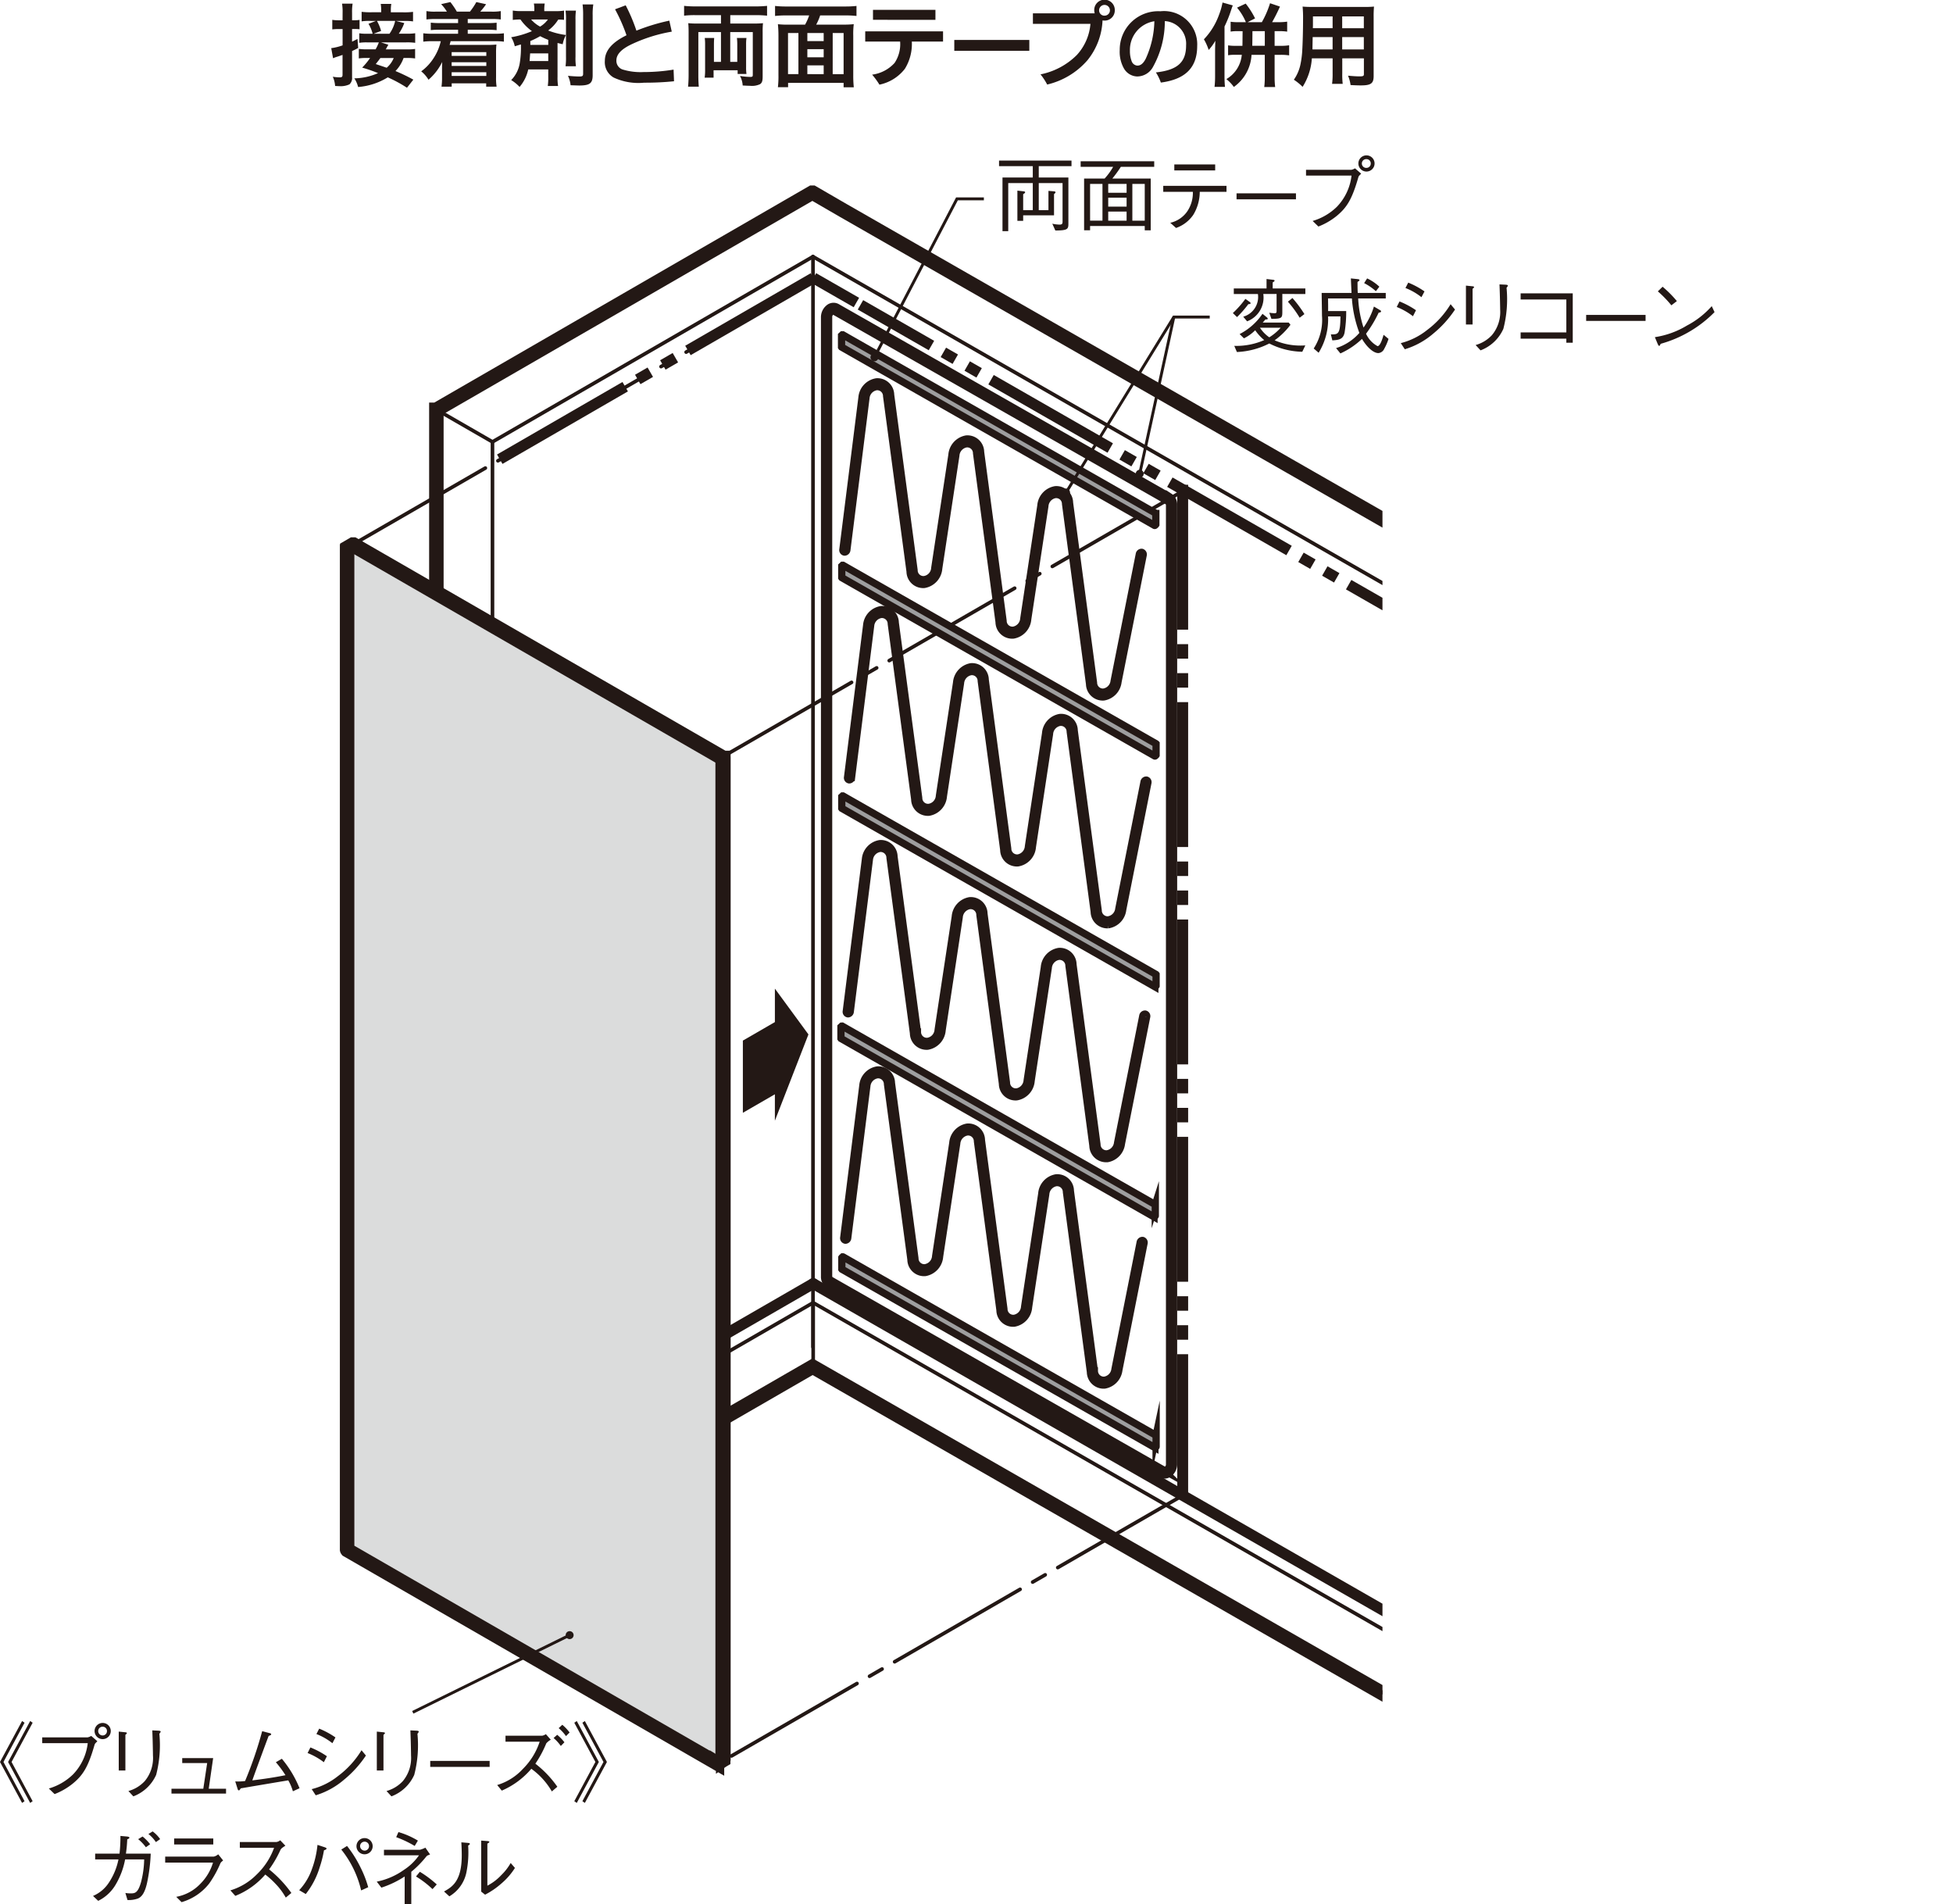 <svg xmlns="http://www.w3.org/2000/svg" xmlns:xlink="http://www.w3.org/1999/xlink" width="168.867" height="164.637" viewBox="0 0 168.867 164.637"><defs><clipPath id="a" transform="translate(-1.3 -0.007)"><rect x="26.163" y="11.523" width="94.673" height="147.913" style="fill:none"/></clipPath></defs><path d="M30.923,1.122a4.526,4.526,0,0,0-.047-.8h.913a4.481,4.481,0,0,0-.047.788v.647h.21a2.224,2.224,0,0,0,.437-.032v.812a3.765,3.765,0,0,0-.429-.023h-.218V3.609c.14-.07.226-.109.467-.234l.063.779c-.226.125-.312.164-.53.266V6.7a.721.721,0,0,1-.226.6,1.793,1.793,0,0,1-.874.156c-.109,0-.187-.008-.366-.016a2.427,2.427,0,0,0-.2-.8,3.53,3.53,0,0,0,.592.054c.2,0,.25-.047.25-.233V4.755c-.164.055-.351.125-.491.164a2.393,2.393,0,0,0-.328.125L29.94,4.17a4.77,4.77,0,0,0,.983-.241V2.518H30.6a4.6,4.6,0,0,0-.569.031V1.722a3.378,3.378,0,0,0,.577.039h.312ZM36.49,7.594a11.7,11.7,0,0,0-1.661-.9,5.735,5.735,0,0,1-2.565.835,2.409,2.409,0,0,0-.327-.749,5.214,5.214,0,0,0,2.05-.452,12.728,12.728,0,0,0-1.372-.476,5.852,5.852,0,0,0,.686-.833h-.226a4.7,4.7,0,0,0-.749.039V4.232a4.686,4.686,0,0,0,.757.039h.694a4.1,4.1,0,0,0,.28-.6H33.036a4,4,0,0,0-.671.039V2.884a3.06,3.06,0,0,0,.624.039h.531a3.082,3.082,0,0,0-.359-.858l.647-.25h-.453a4.468,4.468,0,0,0-.787.039V1.028a5.969,5.969,0,0,0,.881.039h.811V.9a3.924,3.924,0,0,0-.039-.554h.912a3.288,3.288,0,0,0-.039.546v.179h1.045a5.666,5.666,0,0,0,.874-.039v.826a4.539,4.539,0,0,0-.788-.039h-.694L36.256,2a3.884,3.884,0,0,1-.475.92H36.4a4.822,4.822,0,0,0,.8-.039V3.71a4.945,4.945,0,0,0-.8-.039H34.237l.639.2c-.039.078-.039.078-.125.227a.867.867,0,0,1-.1.178h1.778a4.391,4.391,0,0,0,.764-.039V5.06a4.68,4.68,0,0,0-.756-.039h-.242a3.143,3.143,0,0,1-.7,1.129,15.017,15.017,0,0,1,1.544.742ZM34.978,2.923a3.064,3.064,0,0,0,.491-1.108H33.894a3.941,3.941,0,0,1,.358.866l-.639.242Zm-.788,2.1c-.125.17-.187.256-.4.522l.944.319a2.164,2.164,0,0,0,.608-.841Z" transform="translate(-1.3 -0.007)" style="fill:#231815"/><path d="M38.952,1.651a5.744,5.744,0,0,0-.78.039V.966a4.233,4.233,0,0,0,.78.047h.99a3.654,3.654,0,0,0-.5-.648l.8-.179a7.107,7.107,0,0,1,.561.827h1.13a5.612,5.612,0,0,0,.554-.827l.842.187a5.216,5.216,0,0,1-.506.64h.982A4.265,4.265,0,0,0,44.6.966V1.69a5.64,5.64,0,0,0-.787-.039H41.744V2H43.5a5.679,5.679,0,0,0,.741-.031v.647A5.912,5.912,0,0,0,43.5,2.58H41.744v.343h2.339a5.113,5.113,0,0,0,.787-.039v.725a5.51,5.51,0,0,0-.787-.039H40.262c-.031.132-.062.226-.086.32H43.49c.258,0,.484-.008.733-.032a6.79,6.79,0,0,0-.031.742V6.7a4.683,4.683,0,0,0,.047.8h-.9V7.211H40.356V7.5h-.881a5.462,5.462,0,0,0,.046-.765V5.917c0-.148.008-.437.016-.554A4.879,4.879,0,0,1,38.352,6.9a2.777,2.777,0,0,0-.632-.725,4.223,4.223,0,0,0,1.069-1.138,4.471,4.471,0,0,0,.623-1.466h-.725a5.192,5.192,0,0,0-.788.039V2.884a5.017,5.017,0,0,0,.788.039h2.222V2.58H39.288a5.892,5.892,0,0,0-.741.031V1.964A5.66,5.66,0,0,0,39.288,2h1.621V1.651Zm1.4,2.863v.327H43.35V4.514Zm0,.873v.319H43.35V5.387Zm0,.865v.32H43.35v-.32Z" transform="translate(-1.3 -0.007)" style="fill:#231815"/><path d="M46.974,6.011a3.447,3.447,0,0,1-.749,1.512,3.433,3.433,0,0,0-.725-.592,2.7,2.7,0,0,0,.741-1.474,8.265,8.265,0,0,0,.1-1.606c-.226.062-.265.078-.53.156a2.463,2.463,0,0,0-.312-.78A7.894,7.894,0,0,0,47.293,2.7,4.325,4.325,0,0,1,46.3,1.69a5.476,5.476,0,0,0-.662.039V.919a4.064,4.064,0,0,0,.74.047H47.5V.9a2.551,2.551,0,0,0-.039-.585H48.4A3.069,3.069,0,0,0,48.362.9v.07h.967a4.064,4.064,0,0,0,.74-.047v.8a4.634,4.634,0,0,0-.5-.024,3.389,3.389,0,0,1-.873.944,6.512,6.512,0,0,0,1.536.39,2.958,2.958,0,0,0-.281.8c-.218-.055-.288-.07-.444-.109V6.642a4.479,4.479,0,0,0,.047.8h-.889a5.142,5.142,0,0,0,.039-.789V6.011Zm.164-1.389c-.016.258-.032.453-.047.663h1.614V4.622Zm1.567-1.169a6.3,6.3,0,0,1-.7-.32,6.8,6.8,0,0,1-.85.422V3.89h1.552ZM47.223,1.69A2.688,2.688,0,0,0,48,2.307a2.271,2.271,0,0,0,.678-.617ZM51.1.927a5.04,5.04,0,0,0-.039.8V4.911a4.9,4.9,0,0,0,.039.826h-.9a5.491,5.491,0,0,0,.039-.834V1.737A5.141,5.141,0,0,0,50.2.927ZM52.6.389a5.41,5.41,0,0,0-.055.943V6.5c0,.709-.242.9-1.177.9-.039,0-.289-.007-.733-.023a2.461,2.461,0,0,0-.227-.818,9.61,9.61,0,0,0,1,.061c.25,0,.312-.046.312-.233V1.348a7.071,7.071,0,0,0-.047-.959Z" transform="translate(-1.3 -0.007)" style="fill:#231815"/><path d="M59.58,7.032a24.321,24.321,0,0,1-2.589.124,5.041,5.041,0,0,1-2.628-.444,1.521,1.521,0,0,1-.764-1.45c0-.959.749-1.653,1.872-2.206A14.6,14.6,0,0,0,54.48.81L55.4.467a14.918,14.918,0,0,1,.928,2.19,17.138,17.138,0,0,1,2.846-.865l.211.951a13.428,13.428,0,0,0-3.509,1.108c-.889.428-1.279.88-1.279,1.379a.79.79,0,0,0,.523.781,5.3,5.3,0,0,0,1.832.225h.117a16.076,16.076,0,0,0,2.472-.21Z" transform="translate(-1.3 -0.007)" style="fill:#231815"/><path d="M61.41,1.316a7.508,7.508,0,0,0-.959.047V.514a8.86,8.86,0,0,0,.967.047h5.224a9.629,9.629,0,0,0,.983-.047v.849a8.944,8.944,0,0,0-.959-.047H64.443v.726h2.066a7.317,7.317,0,0,0,.764-.031,6.6,6.6,0,0,0-.03.771V6.61c0,.4-.055.554-.219.671a1.634,1.634,0,0,1-.9.141c-.148,0-.179,0-.608-.024a1.955,1.955,0,0,0-.234-.826,5.725,5.725,0,0,0,.866.085c.21,0,.242-.023.242-.194V2.782h-1.95V5.355h.608V3.874a4.414,4.414,0,0,0-.031-.585h.827a3.8,3.8,0,0,0-.032.569V5.8a3.908,3.908,0,0,0,.032.6h-.764V6.081H63V6.72h-.772a4.535,4.535,0,0,0,.039-.694V3.858a4.088,4.088,0,0,0-.031-.569h.818c-.015.172-.023.327-.023.569v1.5h.608V2.782H61.683V6.588c0,.311.016.654.039.912h-.928c.031-.3.047-.671.047-1V2.79c0-.311-.008-.53-.031-.779a6.386,6.386,0,0,0,.717.031H63.64V1.316Z" transform="translate(-1.3 -0.007)" style="fill:#231815"/><path d="M70.913,2.135a4.6,4.6,0,0,0,.351-.795H69.276a8.207,8.207,0,0,0-.96.047V.521a8.25,8.25,0,0,0,.952.047h5.138a8.5,8.5,0,0,0,.951-.047v.866a8.208,8.208,0,0,0-.951-.047H72.215a4.486,4.486,0,0,1-.343.795H74.2a7.738,7.738,0,0,0,.92-.038A7.056,7.056,0,0,0,75.077,3.1V6.494a9.676,9.676,0,0,0,.047,1.061h-.881V7.172h-4.8v.375h-.881a8.182,8.182,0,0,0,.047-1.061V3.1a9.778,9.778,0,0,0-.047-1,7.664,7.664,0,0,0,.921.038Zm-.577.725h-.9V6.416h.9Zm.772.7H72.52v-.7H71.108Zm1.412.7H71.108v.7H72.52Zm0,2.16V5.659H71.108v.757Zm.779,0h.944V2.86H73.3Z" transform="translate(-1.3 -0.007)" style="fill:#231815"/><path d="M76.112,3.6V2.72h6.729V3.6h-2.7a4.076,4.076,0,0,1-.6,2.354,3.736,3.736,0,0,1-2.2,1.372,6.828,6.828,0,0,0-.631-.865,3.172,3.172,0,0,0,1.941-1.014A2.917,2.917,0,0,0,79.13,3.6Zm.671-1.88V.856h5.4v.866Z" transform="translate(-1.3 -0.007)" style="fill:#231815"/><path d="M90.3,4.4H83.813V3.461H90.3Z" transform="translate(-1.3 -0.007)" style="fill:#231815"/><path d="M95.953,1.16A.957.957,0,0,1,95.914.9a.889.889,0,1,1,1.777,0,.878.878,0,0,1-.889.888,1.428,1.428,0,0,1-.171-.015,5.869,5.869,0,0,1-1.3,3.438,6.6,6.6,0,0,1-3.486,2.105,5.3,5.3,0,0,0-.576-.88A6.143,6.143,0,0,0,94.4,4.771a4.524,4.524,0,0,0,1.185-2.7H90.611V1.16Zm.849.2A.46.46,0,0,0,97.27.9a.468.468,0,0,0-.936,0A.46.46,0,0,0,96.8,1.363Z" transform="translate(-1.3 -0.007)" style="fill:#231815"/><path d="M101.245,6.268c1.817-.2,2.62-.834,2.612-2.355a1.954,1.954,0,0,0-1.84-2.082,8.1,8.1,0,0,1-1.045,4,1.561,1.561,0,0,1-1.357.787,1.368,1.368,0,0,1-1.138-.7,2.934,2.934,0,0,1-.359-1.591A3.326,3.326,0,0,1,101.635.981a2.868,2.868,0,0,1,3.181,3c0,2.043-1.224,2.909-3.142,3.165A4.055,4.055,0,0,0,101.245,6.268ZM99,4.4a2.35,2.35,0,0,0,.141.874.565.565,0,0,0,.506.405c.273,0,.507-.179.718-.592a8.19,8.19,0,0,0,.748-3.244A2.5,2.5,0,0,0,99,4.4Z" transform="translate(-1.3 -0.007)" style="fill:#231815"/><path d="M107.177,6.61c0,.336.015.593.039.906h-.9a8.007,8.007,0,0,0,.047-.912V4.389c0-.188.008-.468.023-.858a4.414,4.414,0,0,1-.577.795,4.583,4.583,0,0,0-.413-.92,6,6,0,0,0,1.31-2.129,5.536,5.536,0,0,0,.3-1.052l.889.25c-.062.147-.1.272-.156.436a10.534,10.534,0,0,1-.561,1.388ZM108.362,2.7a3.673,3.673,0,0,0-.655.039V1.886a4.14,4.14,0,0,0,.678.039h.64a4.841,4.841,0,0,0-.764-1.256l.748-.351a7.064,7.064,0,0,1,.811,1.28l-.647.327h1.232a8.19,8.19,0,0,0,.71-1.638l.857.289c-.2.46-.46.967-.678,1.349h.538a5,5,0,0,0,.764-.047v.865A4.417,4.417,0,0,0,111.9,2.7h-.39V3.968h.538a3.981,3.981,0,0,0,.718-.047v.873a4.619,4.619,0,0,0-.718-.047h-.538V6.681a6.827,6.827,0,0,0,.047.85h-.943a6.775,6.775,0,0,0,.046-.85V4.747h-1.146a3.633,3.633,0,0,1-1.528,2.776,3.621,3.621,0,0,0-.647-.678,2.709,2.709,0,0,0,1.333-2.1h-.538a3.521,3.521,0,0,0-.647.039V3.929a3.659,3.659,0,0,0,.632.039h.608c.007-.188.007-.609.015-1.264Zm1.232,0c-.008.943-.008.943-.015,1.264h1.083V2.7Z" transform="translate(-1.3 -0.007)" style="fill:#231815"/><path d="M114.73,5.052a5.239,5.239,0,0,1-.8,2.464,4.632,4.632,0,0,0-.756-.617,3.568,3.568,0,0,0,.569-1.317,7.974,7.974,0,0,0,.156-1.193c.039-.656.07-1.763.07-2.683a10.578,10.578,0,0,0-.039-1.13c.273.024.476.031.9.031h4.374a8.517,8.517,0,0,0,.9-.031,8.642,8.642,0,0,0-.031.881V6.58c0,.647-.235.811-1.123.811-.242,0-.639-.016-.873-.032a3.139,3.139,0,0,0-.219-.81c.39.039.733.061.982.061.32,0,.39-.03.39-.194V5.052h-1.871V6.33a6.882,6.882,0,0,0,.039.928h-.92a6.444,6.444,0,0,0,.047-.92V5.052Zm1.794-1.841H114.8c0,.227-.008.383-.008.491-.008.367-.008.421-.008.577h1.739Zm0-1.785h-1.7v.8l-.008.218h1.708Zm2.7,1.021V1.426h-1.871V2.447Zm0,1.832V3.211h-1.871V4.279Z" transform="translate(-1.3 -0.007)" style="fill:#231815"/><g style="clip-path:url(#a)"><line x1="70.312" y1="110.973" x2="134.123" y2="147.552" style="fill:none;stroke:#231815;stroke-linecap:round;stroke-linejoin:round;stroke-width:0.94px"/></g><line x1="70.312" y1="112.626" x2="43.993" y2="127.82" style="fill:none;stroke:#231815;stroke-linecap:round;stroke-linejoin:round;stroke-width:0.313px"/><line x1="42.582" y1="126.974" x2="70.313" y2="110.973" style="fill:none;stroke:#231815;stroke-linecap:round;stroke-linejoin:round;stroke-width:0.94px"/><line x1="43.993" y1="127.82" x2="42.582" y2="126.974" style="fill:none;stroke:#231815;stroke-linecap:round;stroke-linejoin:round;stroke-width:0.313px"/><line x1="70.312" y1="118.106" x2="70.312" y2="112.626" style="fill:none;stroke:#231815;stroke-linecap:round;stroke-linejoin:round;stroke-width:0.313px"/><g style="clip-path:url(#a)"><line x1="134.123" y1="154.685" x2="70.312" y2="118.106" style="fill:none;stroke:#231815;stroke-linecap:round;stroke-linejoin:round;stroke-width:0.313px"/><line x1="70.312" y1="112.626" x2="134.123" y2="149.204" style="fill:none;stroke:#231815;stroke-linecap:round;stroke-linejoin:round;stroke-width:0.313px"/></g><line x1="70.312" y1="118.106" x2="43.993" y2="133.301" style="fill:none;stroke:#231815;stroke-linecap:round;stroke-linejoin:round;stroke-width:0.313px"/><line x1="43.993" y1="133.301" x2="43.993" y2="127.821" style="fill:none;stroke:#231815;stroke-linecap:round;stroke-linejoin:round;stroke-width:0.313px"/><line x1="42.582" y1="132.455" x2="42.582" y2="126.974" style="fill:none;stroke:#231815;stroke-linecap:round;stroke-linejoin:round;stroke-width:0.313px"/><line x1="43.993" y1="133.301" x2="42.582" y2="132.455" style="fill:none;stroke:#231815;stroke-linecap:round;stroke-linejoin:round;stroke-width:0.313px"/><g style="clip-path:url(#a)"><line x1="134.124" y1="58.767" x2="70.295" y2="22.187" style="fill:none;stroke:#231815;stroke-linecap:round;stroke-linejoin:round;stroke-width:0.313px"/></g><line x1="70.295" y1="22.187" x2="42.582" y2="38.203" style="fill:none;stroke:#231815;stroke-linecap:round;stroke-linejoin:round;stroke-width:0.313px"/><line x1="70.295" y1="116.46" x2="70.295" y2="22.188" style="fill:none;stroke:#231815;stroke-linecap:round;stroke-linejoin:round;stroke-width:0.313px"/><line x1="42.582" y1="132.455" x2="42.582" y2="38.203" style="fill:none;stroke:#231815;stroke-linecap:round;stroke-linejoin:round;stroke-width:0.313px"/><line x1="37.827" y1="129.715" x2="37.827" y2="35.462" style="fill:none;stroke:#231815;stroke-linecap:round;stroke-linejoin:round;stroke-width:0.313px"/><line x1="42.582" y1="132.455" x2="37.827" y2="129.715" style="fill:none;stroke:#231815;stroke-linecap:round;stroke-linejoin:round;stroke-width:0.313px"/><line x1="37.827" y1="35.463" x2="42.582" y2="38.203" style="fill:none;stroke:#231815;stroke-linecap:round;stroke-linejoin:round;stroke-width:0.313px"/><g style="clip-path:url(#a)"><path d="M169.5,129.516l0-.007,0-.013v-.006l-.006,0-.01-.009-.005-.006-1.45-.806h-.006a.046.046,0,0,0-.02,0,.042.042,0,0,0-.02,0h-.007l-.007.005V40.338l0-.007,0-.013v-.007l-.006,0-.008-.009-.006-.006-4.755-2.74h-.007a.065.065,0,0,0-.02,0,.062.062,0,0,0-.019,0h-.006l-27.753,15.68L74.211,18.2l-2.643-1.532-.006,0a.065.065,0,0,0-.02,0,.062.062,0,0,0-.019,0l-.008,0L39.047,35.423l0,.006-.01.01-.006,0v.007l0,.013,0,.007v94.252l0,.006a.044.044,0,0,0,.007.019.047.047,0,0,0,.013.015l0,0,4.756,2.741,1.41.846a.063.063,0,0,0,.026.007h0a.054.054,0,0,0,.027-.007l26.292-15.18,63.784,36.563a.068.068,0,0,0,.026.007.064.064,0,0,0,.027-.007l34.073-19.694.006-.006.01-.016a.037.037,0,0,0,.008-.018l0-.007Z" transform="translate(-1.3 -0.007)" style="fill:none;stroke:#231815;stroke-miterlimit:10;stroke-width:1.253px"/><path d="M63.846,65.542v-.007l-.006,0a.043.043,0,0,0-.01-.009l0-.006L31.865,47.087l-.006,0a.068.068,0,0,0-.02,0,.058.058,0,0,0-.019,0l-.008,0-.483.282,0,.005-.01.01-.006.005V47.4l0,.012v86.569a.05.05,0,0,0,.008.02l.012.015,0,0,31.96,18.43a.05.05,0,0,0,.027.007.052.052,0,0,0,.027-.007l.483-.282,0-.007a.035.035,0,0,0,.012-.015.041.041,0,0,0,.008-.019l0-.006V65.562l0-.007,0-.013" transform="translate(-1.3 -0.007)" style="fill:#dbdcdc"/><path d="M63.846,65.542v-.007l-.006,0a.043.043,0,0,0-.01-.009l0-.006L31.865,47.087l-.006,0a.068.068,0,0,0-.02,0,.058.058,0,0,0-.019,0l-.008,0-.483.282,0,.005-.01.01-.006.005V47.4l0,.012v86.569a.05.05,0,0,0,.008.02l.012.015,0,0,31.96,18.43a.05.05,0,0,0,.027.007.052.052,0,0,0,.027-.007l.483-.282,0-.007a.035.035,0,0,0,.012-.015.041.041,0,0,0,.008-.019l0-.006V65.562l0-.007Z" transform="translate(-1.3 -0.007)" style="fill:none;stroke:#231815;stroke-miterlimit:10;stroke-width:1.253px"/><line x1="62.499" y1="65.557" x2="62.499" y2="152.113" style="fill:none;stroke:#231815;stroke-linecap:round;stroke-linejoin:round;stroke-width:0.313px"/><line x1="62.015" y1="65.839" x2="62.499" y2="65.557" style="fill:none;stroke:#231815;stroke-linecap:round;stroke-linejoin:round;stroke-width:0.313px"/><line x1="62.015" y1="152.396" x2="62.015" y2="65.84" style="fill:none;stroke:#231815;stroke-linecap:round;stroke-linejoin:round;stroke-width:0.313px"/><line x1="62.499" y1="152.113" x2="62.015" y2="152.396" style="fill:none;stroke:#231815;stroke-linecap:round;stroke-linejoin:round;stroke-width:0.313px"/><line x1="30.539" y1="47.127" x2="62.499" y2="65.557" style="fill:none;stroke:#231815;stroke-linecap:round;stroke-linejoin:round;stroke-width:0.313px"/><line x1="30.055" y1="47.41" x2="30.539" y2="47.127" style="fill:none;stroke:#231815;stroke-linecap:round;stroke-linejoin:round;stroke-width:0.313px"/><line x1="62.015" y1="65.839" x2="30.056" y2="47.409" style="fill:none;stroke:#231815;stroke-linecap:round;stroke-linejoin:round;stroke-width:0.313px"/><line x1="30.055" y1="133.966" x2="30.055" y2="47.41" style="fill:none;stroke:#231815;stroke-linecap:round;stroke-linejoin:round;stroke-width:0.313px"/><line x1="62.015" y1="152.396" x2="30.056" y2="133.966" style="fill:none;stroke:#231815;stroke-linecap:round;stroke-linejoin:round;stroke-width:0.313px"/><line x1="134.16" y1="60.604" x2="130.443" y2="58.474" style="fill:none;stroke:#231815;stroke-width:0.94px"/><line x1="129.738" y1="58.07" x2="127.271" y2="56.656" style="fill:none;stroke:#231815;stroke-width:0.94px;stroke-dasharray:1.188,1.188,1.188,1.188"/><line x1="126.918" y1="56.454" x2="74.401" y2="26.356" style="fill:none;stroke:#231815;stroke-width:0.94px;stroke-dasharray:11.879,1.188,1.188,1.188,1.188,1.188"/><line x1="74.049" y1="26.154" x2="70.332" y2="24.024" style="fill:none;stroke:#231815;stroke-width:0.94px"/><line x1="134.217" y1="60.564" x2="137.941" y2="58.446" style="fill:none;stroke:#231815;stroke-width:0.94px"/><line x1="138.664" y1="58.034" x2="141.193" y2="56.595" style="fill:none;stroke:#231815;stroke-width:0.94px;stroke-dasharray:1.217,1.217,1.217,1.217"/><line x1="141.554" y1="56.389" x2="162.876" y2="44.256" style="fill:none;stroke:#231815;stroke-width:0.94px;stroke-dasharray:12.157,1.217,1.217,1.217,1.217,1.217"/><line x1="102.263" y1="129.606" x2="102.263" y2="40.839" style="fill:none;stroke:#231815;stroke-width:0.94px;stroke-dasharray:12.527,1.253,1.253,1.253,1.253,1.253"/><line x1="70.329" y1="24.031" x2="42.59" y2="40.06" style="fill:none;stroke:#231815;stroke-width:0.94px;stroke-dasharray:12.527,1.253,1.253,1.253,1.253,1.253"/><line x1="62.782" y1="65.258" x2="101.976" y2="42.629" style="fill:none;stroke:#231815;stroke-linecap:round;stroke-linejoin:round;stroke-width:0.313px;stroke-dasharray:12.527,1.253,1.253,1.253"/><polygon points="69.902 89.431 67.001 85.472 67.001 88.365 64.232 89.965 64.232 96.207 67 94.608 67 96.892 69.902 89.431" style="fill:#231815"/><line x1="63.251" y1="151.812" x2="102.445" y2="129.184" style="fill:none;stroke:#231815;stroke-linecap:round;stroke-linejoin:round;stroke-width:0.313px;stroke-dasharray:12.527,1.253,1.253,1.253"/><line x1="31.118" y1="46.729" x2="70.311" y2="24.1" style="fill:none;stroke:#231815;stroke-linecap:round;stroke-linejoin:round;stroke-width:0.313px;stroke-dasharray:12.527,1.253,1.253,1.253"/><path d="M96.751,60.257l-.049.006a1.143,1.143,0,0,1-1.192-1.125L93.435,43.575a.811.811,0,0,0-.886-.812l-.013,0a1.078,1.078,0,0,0-.892,1l-1.482,9.764a1.516,1.516,0,0,1-1.252,1.383,1.133,1.133,0,0,1-1.223-1.121l-1.947-14.6a.812.812,0,0,0-.885-.812,1.083,1.083,0,0,0-.907,1l-1.483,9.775a1.519,1.519,0,0,1-1.251,1.382,1.132,1.132,0,0,1-1.223-1.119L77.963,34.248a.815.815,0,0,0-.874-.813,1.069,1.069,0,0,0-.913.975l-1.65,13.129a.209.209,0,0,1-.2.2.179.179,0,0,1-.145-.219l1.652-13.143A1.5,1.5,0,0,1,77.1,33.02a1.138,1.138,0,0,1,1.207,1.122l2.028,15.166a.81.81,0,0,0,.886.811,1.068,1.068,0,0,0,.905-1l1.484-9.776a1.519,1.519,0,0,1,1.251-1.382,1.135,1.135,0,0,1,1.224,1.121l1.946,14.6a.809.809,0,0,0,.885.811h.014a1.083,1.083,0,0,0,.894-1L91.3,43.73a1.512,1.512,0,0,1,1.252-1.382,1.133,1.133,0,0,1,1.223,1.121l2.075,15.563a.817.817,0,0,0,.862.815,1.071,1.071,0,0,0,.921-.949l2.177-10.961a.2.2,0,0,1,.208-.178.188.188,0,0,1,.128.235l-2.177,10.96a1.5,1.5,0,0,1-1.22,1.3" transform="translate(-1.3 -0.007)" style="fill:#717071"/><path d="M96.751,60.257l-.049.006a1.143,1.143,0,0,1-1.192-1.125L93.435,43.575a.811.811,0,0,0-.886-.812l-.013,0a1.078,1.078,0,0,0-.892,1l-1.482,9.764a1.516,1.516,0,0,1-1.252,1.383,1.133,1.133,0,0,1-1.223-1.121l-1.947-14.6a.812.812,0,0,0-.885-.812,1.083,1.083,0,0,0-.907,1l-1.483,9.775a1.519,1.519,0,0,1-1.251,1.382,1.132,1.132,0,0,1-1.223-1.119L77.963,34.248a.815.815,0,0,0-.874-.813,1.069,1.069,0,0,0-.913.975l-1.65,13.129a.209.209,0,0,1-.2.2.179.179,0,0,1-.145-.219l1.652-13.143A1.5,1.5,0,0,1,77.1,33.02a1.138,1.138,0,0,1,1.207,1.122l2.028,15.166a.81.81,0,0,0,.886.811,1.068,1.068,0,0,0,.905-1l1.484-9.776a1.519,1.519,0,0,1,1.251-1.382,1.135,1.135,0,0,1,1.224,1.121l1.946,14.6a.809.809,0,0,0,.885.811h.014a1.083,1.083,0,0,0,.894-1L91.3,43.73a1.512,1.512,0,0,1,1.252-1.382,1.133,1.133,0,0,1,1.223,1.121l2.075,15.563a.817.817,0,0,0,.862.815,1.071,1.071,0,0,0,.921-.949l2.177-10.961a.2.2,0,0,1,.208-.178.188.188,0,0,1,.128.235l-2.177,10.96A1.5,1.5,0,0,1,96.751,60.257Z" transform="translate(-1.3 -0.007)" style="fill:none;stroke:#231815;stroke-miterlimit:10;stroke-width:0.626px"/><path d="M97.154,79.95l-.049.006a1.142,1.142,0,0,1-1.192-1.124L93.838,63.268a.809.809,0,0,0-.885-.811H92.94a1.081,1.081,0,0,0-.893,1l-1.482,9.764a1.514,1.514,0,0,1-1.251,1.383,1.132,1.132,0,0,1-1.223-1.121l-1.947-14.6a.811.811,0,0,0-.886-.813,1.084,1.084,0,0,0-.907,1l-1.482,9.775a1.521,1.521,0,0,1-1.251,1.382,1.133,1.133,0,0,1-1.224-1.12L78.366,53.941a.815.815,0,0,0-.874-.813,1.07,1.07,0,0,0-.913.975l-1.65,13.129a.208.208,0,0,1-.2.2.18.18,0,0,1-.145-.219l1.652-13.143A1.5,1.5,0,0,1,77.5,52.713a1.139,1.139,0,0,1,1.207,1.123L80.736,69a.81.81,0,0,0,.886.811,1.069,1.069,0,0,0,.907-1l1.482-9.775a1.52,1.52,0,0,1,1.252-1.383,1.134,1.134,0,0,1,1.223,1.121l1.946,14.6a.811.811,0,0,0,.887.811h.012a1.082,1.082,0,0,0,.894-1l1.482-9.764a1.509,1.509,0,0,1,1.25-1.383,1.133,1.133,0,0,1,1.223,1.121l2.075,15.563a.817.817,0,0,0,.863.815,1.071,1.071,0,0,0,.92-.949l2.178-10.961a.2.2,0,0,1,.208-.178.187.187,0,0,1,.128.235l-2.177,10.96a1.5,1.5,0,0,1-1.221,1.3" transform="translate(-1.3 -0.007)" style="fill:#717071"/><path d="M97.154,79.95l-.049.006a1.142,1.142,0,0,1-1.192-1.124L93.838,63.268a.809.809,0,0,0-.885-.811H92.94a1.081,1.081,0,0,0-.893,1l-1.482,9.764a1.514,1.514,0,0,1-1.251,1.383,1.132,1.132,0,0,1-1.223-1.121l-1.947-14.6a.811.811,0,0,0-.886-.813,1.084,1.084,0,0,0-.907,1l-1.482,9.775a1.521,1.521,0,0,1-1.251,1.382,1.133,1.133,0,0,1-1.224-1.12L78.366,53.941a.815.815,0,0,0-.874-.813,1.07,1.07,0,0,0-.913.975l-1.65,13.129a.208.208,0,0,1-.2.2.18.18,0,0,1-.145-.219l1.652-13.143A1.5,1.5,0,0,1,77.5,52.713a1.139,1.139,0,0,1,1.207,1.123L80.736,69a.81.81,0,0,0,.886.811,1.069,1.069,0,0,0,.907-1l1.482-9.775a1.52,1.52,0,0,1,1.252-1.383,1.134,1.134,0,0,1,1.223,1.121l1.946,14.6a.811.811,0,0,0,.887.811h.012a1.082,1.082,0,0,0,.894-1l1.482-9.764a1.509,1.509,0,0,1,1.25-1.383,1.133,1.133,0,0,1,1.223,1.121l2.075,15.563a.817.817,0,0,0,.863.815,1.071,1.071,0,0,0,.92-.949l2.178-10.961a.2.2,0,0,1,.208-.178.187.187,0,0,1,.128.235l-2.177,10.96A1.5,1.5,0,0,1,97.154,79.95Z" transform="translate(-1.3 -0.007)" style="fill:none;stroke:#231815;stroke-miterlimit:10;stroke-width:0.626px"/><path d="M97.045,100.177a.422.422,0,0,1-.049,0A1.141,1.141,0,0,1,95.8,99.058L93.729,83.5a.811.811,0,0,0-.885-.813l-.013,0a1.081,1.081,0,0,0-.893,1l-1.482,9.765A1.516,1.516,0,0,1,89.2,94.832a1.132,1.132,0,0,1-1.222-1.122l-1.948-14.6a.81.81,0,0,0-.885-.812,1.082,1.082,0,0,0-.907,1L82.76,89.071a1.524,1.524,0,0,1-1.252,1.383,1.133,1.133,0,0,1-1.223-1.121L78.257,74.168a.814.814,0,0,0-.874-.813,1.07,1.07,0,0,0-.913.975L74.82,87.459a.209.209,0,0,1-.2.2.179.179,0,0,1-.145-.219L76.13,74.3a1.5,1.5,0,0,1,1.263-1.357A1.14,1.14,0,0,1,78.6,74.062l2.027,15.165a.811.811,0,0,0,.886.812,1.07,1.07,0,0,0,.905-1L83.9,79.262a1.516,1.516,0,0,1,1.251-1.382A1.134,1.134,0,0,1,86.377,79l1.946,14.6a.81.81,0,0,0,.887.811h.012a1.08,1.08,0,0,0,.894-1L91.6,83.65a1.51,1.51,0,0,1,1.251-1.382,1.132,1.132,0,0,1,1.223,1.121l2.075,15.563a.816.816,0,0,0,.863.814,1.071,1.071,0,0,0,.92-.949l2.177-10.961a.2.2,0,0,1,.208-.177.186.186,0,0,1,.128.234l-2.177,10.96a1.5,1.5,0,0,1-1.22,1.3" transform="translate(-1.3 -0.007)" style="fill:#717071"/><path d="M97.045,100.177a.422.422,0,0,1-.049,0A1.141,1.141,0,0,1,95.8,99.058L93.729,83.5a.811.811,0,0,0-.885-.813l-.013,0a1.081,1.081,0,0,0-.893,1l-1.482,9.765A1.516,1.516,0,0,1,89.2,94.832a1.132,1.132,0,0,1-1.222-1.122l-1.948-14.6a.81.81,0,0,0-.885-.812,1.082,1.082,0,0,0-.907,1L82.76,89.071a1.524,1.524,0,0,1-1.252,1.383,1.133,1.133,0,0,1-1.223-1.121L78.257,74.168a.814.814,0,0,0-.874-.813,1.07,1.07,0,0,0-.913.975L74.82,87.459a.209.209,0,0,1-.2.2.179.179,0,0,1-.145-.219L76.13,74.3a1.5,1.5,0,0,1,1.263-1.357A1.14,1.14,0,0,1,78.6,74.062l2.027,15.165a.811.811,0,0,0,.886.812,1.07,1.07,0,0,0,.905-1L83.9,79.262a1.516,1.516,0,0,1,1.251-1.382A1.134,1.134,0,0,1,86.377,79l1.946,14.6a.81.81,0,0,0,.887.811h.012a1.08,1.08,0,0,0,.894-1L91.6,83.65a1.51,1.51,0,0,1,1.251-1.382,1.132,1.132,0,0,1,1.223,1.121l2.075,15.563a.816.816,0,0,0,.863.814,1.071,1.071,0,0,0,.92-.949l2.177-10.961a.2.2,0,0,1,.208-.177.186.186,0,0,1,.128.234l-2.177,10.96A1.5,1.5,0,0,1,97.045,100.177Z" transform="translate(-1.3 -0.007)" style="fill:none;stroke:#231815;stroke-miterlimit:10;stroke-width:0.626px"/><path d="M96.826,119.747c-.016,0-.033,0-.049.006a1.144,1.144,0,0,1-1.192-1.125L93.51,103.065a.81.81,0,0,0-.885-.812h-.013a1.082,1.082,0,0,0-.893,1l-1.482,9.763a1.515,1.515,0,0,1-1.251,1.384,1.134,1.134,0,0,1-1.223-1.121l-1.947-14.6a.811.811,0,0,0-.886-.812,1.083,1.083,0,0,0-.907,1l-1.482,9.775a1.521,1.521,0,0,1-1.251,1.382,1.133,1.133,0,0,1-1.224-1.119L78.038,93.738a.814.814,0,0,0-.874-.813,1.07,1.07,0,0,0-.913.975L74.6,107.029a.208.208,0,0,1-.2.2.18.18,0,0,1-.145-.219l1.652-13.143a1.5,1.5,0,0,1,1.263-1.356,1.138,1.138,0,0,1,1.207,1.122L80.409,108.8a.81.81,0,0,0,.885.811,1.071,1.071,0,0,0,.907-1l1.482-9.775a1.52,1.52,0,0,1,1.252-1.382,1.133,1.133,0,0,1,1.223,1.121l1.946,14.6a.811.811,0,0,0,.887.811H89a1.082,1.082,0,0,0,.894-1l1.482-9.765a1.509,1.509,0,0,1,1.25-1.382,1.132,1.132,0,0,1,1.223,1.121l2.075,15.563a.817.817,0,0,0,.863.814,1.071,1.071,0,0,0,.92-.949l2.177-10.96a.2.2,0,0,1,.209-.178.189.189,0,0,1,.128.235l-2.177,10.959a1.506,1.506,0,0,1-1.221,1.3" transform="translate(-1.3 -0.007)" style="fill:#717071"/><path d="M96.826,119.747c-.016,0-.033,0-.049.006a1.144,1.144,0,0,1-1.192-1.125L93.51,103.065a.81.81,0,0,0-.885-.812h-.013a1.082,1.082,0,0,0-.893,1l-1.482,9.763a1.515,1.515,0,0,1-1.251,1.384,1.134,1.134,0,0,1-1.223-1.121l-1.947-14.6a.811.811,0,0,0-.886-.812,1.083,1.083,0,0,0-.907,1l-1.482,9.775a1.521,1.521,0,0,1-1.251,1.382,1.133,1.133,0,0,1-1.224-1.119L78.038,93.738a.814.814,0,0,0-.874-.813,1.07,1.07,0,0,0-.913.975L74.6,107.029a.208.208,0,0,1-.2.2.18.18,0,0,1-.145-.219l1.652-13.143a1.5,1.5,0,0,1,1.263-1.356,1.138,1.138,0,0,1,1.207,1.122L80.409,108.8a.81.81,0,0,0,.885.811,1.071,1.071,0,0,0,.907-1l1.482-9.775a1.52,1.52,0,0,1,1.252-1.382,1.133,1.133,0,0,1,1.223,1.121l1.946,14.6a.811.811,0,0,0,.887.811H89a1.082,1.082,0,0,0,.894-1l1.482-9.765a1.509,1.509,0,0,1,1.25-1.382,1.132,1.132,0,0,1,1.223,1.121l2.075,15.563a.817.817,0,0,0,.863.814,1.071,1.071,0,0,0,.92-.949l2.177-10.96a.2.2,0,0,1,.209-.178.189.189,0,0,1,.128.235l-2.177,10.959A1.506,1.506,0,0,1,96.826,119.747Z" transform="translate(-1.3 -0.007)" style="fill:none;stroke:#231815;stroke-miterlimit:10;stroke-width:0.626px"/><line x1="99.938" y1="104.112" x2="99.938" y2="105.081" style="fill:none;stroke:#231815;stroke-linecap:round;stroke-linejoin:round;stroke-width:0.148px"/><line x1="72.807" y1="68.846" x2="72.878" y2="68.795" style="fill:none;stroke:#231815;stroke-linecap:round;stroke-linejoin:round;stroke-width:0.148px"/><line x1="72.807" y1="69.815" x2="72.807" y2="68.845" style="fill:none;stroke:#231815;stroke-linecap:round;stroke-linejoin:round;stroke-width:0.148px"/><line x1="72.807" y1="48.948" x2="72.878" y2="48.884" style="fill:none;stroke:#231815;stroke-linecap:round;stroke-linejoin:round;stroke-width:0.148px"/><line x1="72.807" y1="49.904" x2="72.807" y2="48.948" style="fill:none;stroke:#231815;stroke-linecap:round;stroke-linejoin:round;stroke-width:0.148px"/><path d="M102.056,127.527a.574.574,0,0,1-.358-.072L72.954,111.066a.789.789,0,0,1-.357-.7V27.444a1.016,1.016,0,0,1,.357-.786.622.622,0,0,1,.716-.087l28.744,16.375a.787.787,0,0,1,.358.7v82.938a1.017,1.017,0,0,1-.358.786.713.713,0,0,1-.358.159M73.127,110.686l28.745,16.389a.32.32,0,0,0,.369-.045.527.527,0,0,0,.185-.406V43.687a.407.407,0,0,0-.185-.361L73.5,26.951a.321.321,0,0,0-.37.045.528.528,0,0,0-.184.406v82.924a.406.406,0,0,0,.184.36" transform="translate(-1.3 -0.007)" style="fill:#717071"/><path d="M102.056,127.527a.574.574,0,0,1-.358-.072L72.954,111.066a.789.789,0,0,1-.357-.7V27.444a1.016,1.016,0,0,1,.357-.786.622.622,0,0,1,.716-.087l28.744,16.375a.787.787,0,0,1,.358.7v82.938a1.017,1.017,0,0,1-.358.786A.713.713,0,0,1,102.056,127.527ZM73.127,110.686l28.745,16.389a.32.32,0,0,0,.369-.045.527.527,0,0,0,.185-.406V43.687a.407.407,0,0,0-.185-.361L73.5,26.951a.321.321,0,0,0-.37.045.528.528,0,0,0-.184.406v82.924A.406.406,0,0,0,73.127,110.686Z" transform="translate(-1.3 -0.007)" style="fill:none;stroke:#231815;stroke-miterlimit:10;stroke-width:0.626px"/><line x1="99.914" y1="104.143" x2="99.914" y2="105.098" style="fill:none;stroke:#231815;stroke-linecap:round;stroke-linejoin:round;stroke-width:0.148px"/><path d="M101.238,44.4l0,0v-.012l0,0-.006-.007,0,0L74.163,28.949h-.017l-.011,0h0l-.071.065,0,0,0,.006,0,0v.006l0,.008v.961l0,0,0,.011.007.01,0,0,27.061,15.42a.022.022,0,0,0,.014,0,.025.025,0,0,0,.017-.008l.071-.065v0l.007-.012,0-.013V44.4Z" transform="translate(-1.3 -0.007)" style="fill:#9e9e9f"/><path d="M101.238,44.4l0,0v-.012l0,0-.006-.007,0,0L74.163,28.949h-.017l-.011,0h0l-.071.065,0,0,0,.006,0,0v.006l0,.008v.961l0,0,0,.011.007.01,0,0,27.061,15.42a.022.022,0,0,0,.014,0,.025.025,0,0,0,.017-.008l.071-.065v0l.007-.012,0-.013V44.4Z" transform="translate(-1.3 -0.007)" style="fill:none;stroke:#231815;stroke-miterlimit:10;stroke-width:0.626px"/><line x1="99.938" y1="44.391" x2="99.938" y2="45.346" style="fill:none;stroke:#231815;stroke-linecap:round;stroke-linejoin:round;stroke-width:0.148px"/><line x1="99.867" y1="44.441" x2="99.938" y2="44.391" style="fill:none;stroke:#231815;stroke-linecap:round;stroke-linejoin:round;stroke-width:0.148px"/><line x1="99.867" y1="45.411" x2="99.867" y2="44.442" style="fill:none;stroke:#231815;stroke-linecap:round;stroke-linejoin:round;stroke-width:0.148px"/><line x1="99.938" y1="45.347" x2="99.867" y2="45.411" style="fill:none;stroke:#231815;stroke-linecap:round;stroke-linejoin:round;stroke-width:0.148px"/><line x1="72.877" y1="28.972" x2="99.938" y2="44.391" style="fill:none;stroke:#231815;stroke-linecap:round;stroke-linejoin:round;stroke-width:0.148px"/><line x1="72.807" y1="29.036" x2="72.878" y2="28.971" style="fill:none;stroke:#231815;stroke-linecap:round;stroke-linejoin:round;stroke-width:0.148px"/><line x1="99.867" y1="44.441" x2="72.807" y2="29.037" style="fill:none;stroke:#231815;stroke-linecap:round;stroke-linejoin:round;stroke-width:0.148px"/><line x1="72.807" y1="29.992" x2="72.807" y2="29.036" style="fill:none;stroke:#231815;stroke-linecap:round;stroke-linejoin:round;stroke-width:0.148px"/><line x1="99.867" y1="45.411" x2="72.807" y2="29.991" style="fill:none;stroke:#231815;stroke-linecap:round;stroke-linejoin:round;stroke-width:0.148px"/><line x1="99.914" y1="44.408" x2="72.854" y2="29.003" style="fill:none;stroke:#231815;stroke-linecap:round;stroke-linejoin:round;stroke-width:0.148px"/><line x1="99.914" y1="44.408" x2="99.914" y2="45.363" style="fill:none;stroke:#231815;stroke-linecap:round;stroke-linejoin:round;stroke-width:0.148px"/><path d="M101.262,64.328l0-.005v-.011l0,0-.006-.006,0,0L74.187,48.879H74.17l-.011,0-.005,0-.07.065,0,0,0,.007,0,0v.006l0,.008v.965l0,.011.007.01,0,0,27.061,15.42a.029.029,0,0,0,.015,0,.022.022,0,0,0,.017-.009l.07-.064,0,0,.007-.012,0-.013v-.959Z" transform="translate(-1.3 -0.007)" style="fill:#9e9e9f"/><path d="M101.262,64.328l0-.005v-.011l0,0-.006-.006,0,0L74.187,48.879H74.17l-.011,0-.005,0-.07.065,0,0,0,.007,0,0v.006l0,.008v.965l0,.011.007.01,0,0,27.061,15.42a.029.029,0,0,0,.015,0,.022.022,0,0,0,.017-.009l.07-.064,0,0,.007-.012,0-.013v-.959Z" transform="translate(-1.3 -0.007)" style="fill:none;stroke:#231815;stroke-miterlimit:10;stroke-width:0.626px"/><line x1="99.962" y1="64.321" x2="99.962" y2="65.277" style="fill:none;stroke:#231815;stroke-linecap:round;stroke-linejoin:round;stroke-width:0.148px"/><line x1="99.892" y1="64.372" x2="99.962" y2="64.321" style="fill:none;stroke:#231815;stroke-linecap:round;stroke-linejoin:round;stroke-width:0.148px"/><line x1="99.892" y1="65.341" x2="99.892" y2="64.372" style="fill:none;stroke:#231815;stroke-linecap:round;stroke-linejoin:round;stroke-width:0.148px"/><line x1="99.962" y1="65.277" x2="99.891" y2="65.341" style="fill:none;stroke:#231815;stroke-linecap:round;stroke-linejoin:round;stroke-width:0.148px"/><line x1="72.901" y1="48.902" x2="99.962" y2="64.321" style="fill:none;stroke:#231815;stroke-linecap:round;stroke-linejoin:round;stroke-width:0.148px"/><line x1="72.831" y1="48.966" x2="72.901" y2="48.902" style="fill:none;stroke:#231815;stroke-linecap:round;stroke-linejoin:round;stroke-width:0.148px"/><line x1="99.892" y1="64.372" x2="72.83" y2="48.967" style="fill:none;stroke:#231815;stroke-linecap:round;stroke-linejoin:round;stroke-width:0.148px"/><line x1="72.831" y1="49.922" x2="72.831" y2="48.966" style="fill:none;stroke:#231815;stroke-linecap:round;stroke-linejoin:round;stroke-width:0.148px"/><line x1="99.892" y1="65.341" x2="72.83" y2="49.921" style="fill:none;stroke:#231815;stroke-linecap:round;stroke-linejoin:round;stroke-width:0.148px"/><line x1="99.938" y1="64.338" x2="72.877" y2="48.933" style="fill:none;stroke:#231815;stroke-linecap:round;stroke-linejoin:round;stroke-width:0.148px"/><line x1="99.938" y1="64.338" x2="99.938" y2="65.293" style="fill:none;stroke:#231815;stroke-linecap:round;stroke-linejoin:round;stroke-width:0.148px"/><path d="M101.262,84.271l0,0v-.012l0,0-.006-.008,0,0L74.187,68.823l-.006,0H74.17l-.011,0-.005,0-.07.064,0,0,0,.007,0,0v.007l0,.008v.965l0,.011.007.01,0,0,27.061,15.42a.027.027,0,0,0,.015,0,.03.03,0,0,0,.017-.008l.07-.065,0,0,.007-.012,0-.013v-.959Z" transform="translate(-1.3 -0.007)" style="fill:#9e9e9f"/><path d="M101.262,84.271l0,0v-.012l0,0-.006-.008,0,0L74.187,68.823l-.006,0H74.17l-.011,0-.005,0-.07.064,0,0,0,.007,0,0v.007l0,.008v.965l0,.011.007.01,0,0,27.061,15.42a.027.027,0,0,0,.015,0,.03.03,0,0,0,.017-.008l.07-.065,0,0,.007-.012,0-.013v-.959Z" transform="translate(-1.3 -0.007)" style="fill:none;stroke:#231815;stroke-miterlimit:10;stroke-width:0.626px"/><line x1="99.962" y1="84.264" x2="99.962" y2="85.22" style="fill:none;stroke:#231815;stroke-linecap:round;stroke-linejoin:round;stroke-width:0.148px"/><line x1="99.892" y1="84.315" x2="99.962" y2="84.264" style="fill:none;stroke:#231815;stroke-linecap:round;stroke-linejoin:round;stroke-width:0.148px"/><line x1="99.892" y1="85.284" x2="99.892" y2="84.315" style="fill:none;stroke:#231815;stroke-linecap:round;stroke-linejoin:round;stroke-width:0.148px"/><line x1="99.962" y1="85.22" x2="99.891" y2="85.284" style="fill:none;stroke:#231815;stroke-linecap:round;stroke-linejoin:round;stroke-width:0.148px"/><line x1="72.901" y1="68.845" x2="99.962" y2="84.265" style="fill:none;stroke:#231815;stroke-linecap:round;stroke-linejoin:round;stroke-width:0.148px"/><line x1="72.831" y1="68.91" x2="72.901" y2="68.845" style="fill:none;stroke:#231815;stroke-linecap:round;stroke-linejoin:round;stroke-width:0.148px"/><line x1="99.892" y1="84.315" x2="72.83" y2="68.91" style="fill:none;stroke:#231815;stroke-linecap:round;stroke-linejoin:round;stroke-width:0.148px"/><line x1="72.831" y1="69.865" x2="72.831" y2="68.91" style="fill:none;stroke:#231815;stroke-linecap:round;stroke-linejoin:round;stroke-width:0.148px"/><line x1="99.892" y1="85.284" x2="72.83" y2="69.865" style="fill:none;stroke:#231815;stroke-linecap:round;stroke-linejoin:round;stroke-width:0.148px"/><line x1="99.938" y1="84.281" x2="72.877" y2="68.876" style="fill:none;stroke:#231815;stroke-linecap:round;stroke-linejoin:round;stroke-width:0.148px"/><line x1="99.938" y1="84.281" x2="99.938" y2="85.236" style="fill:none;stroke:#231815;stroke-linecap:round;stroke-linejoin:round;stroke-width:0.148px"/><path d="M101.192,104.166l0,0v-.012l0,0-.006-.007,0,0L74.116,88.718H74.11a.016.016,0,0,0-.01,0l-.011.005-.006,0-.07.064,0,0,0,.006,0,0v.006l0,.008v.964l0,.012.007.01,0,0,27.061,15.42a.022.022,0,0,0,.014,0,.025.025,0,0,0,.017-.008l.071-.065v0l.006-.011.006-.014v-.959Z" transform="translate(-1.3 -0.007)" style="fill:#9e9e9f"/><path d="M101.192,104.166l0,0v-.012l0,0-.006-.007,0,0L74.116,88.718H74.11a.016.016,0,0,0-.01,0l-.011.005-.006,0-.07.064,0,0,0,.006,0,0v.006l0,.008v.964l0,.012.007.01,0,0,27.061,15.42a.022.022,0,0,0,.014,0,.025.025,0,0,0,.017-.008l.071-.065v0l.006-.011.006-.014v-.959Z" transform="translate(-1.3 -0.007)" style="fill:none;stroke:#231815;stroke-miterlimit:10;stroke-width:0.626px"/><line x1="99.891" y1="104.159" x2="99.891" y2="105.115" style="fill:none;stroke:#231815;stroke-linecap:round;stroke-linejoin:round;stroke-width:0.148px"/><line x1="99.82" y1="104.21" x2="99.892" y2="104.159" style="fill:none;stroke:#231815;stroke-linecap:round;stroke-linejoin:round;stroke-width:0.148px"/><line x1="99.82" y1="105.18" x2="99.82" y2="104.21" style="fill:none;stroke:#231815;stroke-linecap:round;stroke-linejoin:round;stroke-width:0.148px"/><line x1="99.891" y1="105.115" x2="99.82" y2="105.18" style="fill:none;stroke:#231815;stroke-linecap:round;stroke-linejoin:round;stroke-width:0.148px"/><line x1="72.83" y1="88.74" x2="99.892" y2="104.16" style="fill:none;stroke:#231815;stroke-linecap:round;stroke-linejoin:round;stroke-width:0.148px"/><line x1="72.76" y1="88.805" x2="72.831" y2="88.74" style="fill:none;stroke:#231815;stroke-linecap:round;stroke-linejoin:round;stroke-width:0.148px"/><line x1="99.82" y1="104.21" x2="72.76" y2="88.806" style="fill:none;stroke:#231815;stroke-linecap:round;stroke-linejoin:round;stroke-width:0.148px"/><line x1="72.76" y1="89.761" x2="72.76" y2="88.805" style="fill:none;stroke:#231815;stroke-linecap:round;stroke-linejoin:round;stroke-width:0.148px"/><line x1="99.82" y1="105.18" x2="72.76" y2="89.76" style="fill:none;stroke:#231815;stroke-linecap:round;stroke-linejoin:round;stroke-width:0.148px"/><line x1="99.867" y1="104.177" x2="72.807" y2="88.772" style="fill:none;stroke:#231815;stroke-linecap:round;stroke-linejoin:round;stroke-width:0.148px"/><line x1="99.867" y1="104.177" x2="99.867" y2="105.132" style="fill:none;stroke:#231815;stroke-linecap:round;stroke-linejoin:round;stroke-width:0.148px"/><path d="M101.263,124.118v0l0-.008v0l0,0-.006-.007,0,0L74.188,108.67h0a.017.017,0,0,0-.012,0l-.011,0,0,0-.07.064,0,0-.005.007,0,0v.006l0,.008v.964l0,.012.007.01,0,0,27.061,15.42a.03.03,0,0,0,.016,0,.026.026,0,0,0,.016-.009l.07-.065,0,0,.006-.011a.027.027,0,0,0,0-.014v-.959Z" transform="translate(-1.3 -0.007)" style="fill:#9e9e9f"/><path d="M101.263,124.118v0l0-.008v0l0,0-.006-.007,0,0L74.188,108.67h0a.017.017,0,0,0-.012,0l-.011,0,0,0-.07.064,0,0-.005.007,0,0v.006l0,.008v.964l0,.012.007.01,0,0,27.061,15.42a.03.03,0,0,0,.016,0,.026.026,0,0,0,.016-.009l.07-.065,0,0,.006-.011a.027.027,0,0,0,0-.014v-.959Z" transform="translate(-1.3 -0.007)" style="fill:none;stroke:#231815;stroke-miterlimit:10;stroke-width:0.626px"/><line x1="99.963" y1="124.112" x2="99.963" y2="125.067" style="fill:none;stroke:#231815;stroke-linecap:round;stroke-linejoin:round;stroke-width:0.148px"/><line x1="99.892" y1="124.162" x2="99.963" y2="124.112" style="fill:none;stroke:#231815;stroke-linecap:round;stroke-linejoin:round;stroke-width:0.148px"/><line x1="99.892" y1="125.132" x2="99.892" y2="124.162" style="fill:none;stroke:#231815;stroke-linecap:round;stroke-linejoin:round;stroke-width:0.148px"/><line x1="99.963" y1="125.067" x2="99.892" y2="125.132" style="fill:none;stroke:#231815;stroke-linecap:round;stroke-linejoin:round;stroke-width:0.148px"/><line x1="72.902" y1="108.693" x2="99.963" y2="124.112" style="fill:none;stroke:#231815;stroke-linecap:round;stroke-linejoin:round;stroke-width:0.148px"/><line x1="72.832" y1="108.757" x2="72.903" y2="108.693" style="fill:none;stroke:#231815;stroke-linecap:round;stroke-linejoin:round;stroke-width:0.148px"/><line x1="99.892" y1="124.162" x2="72.831" y2="108.758" style="fill:none;stroke:#231815;stroke-linecap:round;stroke-linejoin:round;stroke-width:0.148px"/><line x1="72.832" y1="109.713" x2="72.832" y2="108.757" style="fill:none;stroke:#231815;stroke-linecap:round;stroke-linejoin:round;stroke-width:0.148px"/><line x1="99.892" y1="125.132" x2="72.831" y2="109.712" style="fill:none;stroke:#231815;stroke-linecap:round;stroke-linejoin:round;stroke-width:0.148px"/><line x1="99.939" y1="124.129" x2="72.878" y2="108.724" style="fill:none;stroke:#231815;stroke-linecap:round;stroke-linejoin:round;stroke-width:0.148px"/><line x1="99.939" y1="124.129" x2="99.939" y2="125.084" style="fill:none;stroke:#231815;stroke-linecap:round;stroke-linejoin:round;stroke-width:0.148px"/></g><path d="M87.981,19.993v-4.64H90.6v-.98H87.683v-.482h6.265v.482H91.117v.98h2.562v3.994c0,.475-.071.582-1.128.589l-.263-.589a3.027,3.027,0,0,0,.631.078c.256,0,.256-.113.256-.312V15.835H91.117v2.341h.838V16.509l.425.035c.1.007.185.022.185.085s-.086.121-.128.164v1.831H89.769V19.1h-.5V16.488l.5.056c.085.007.17.022.17.085s-.078.107-.17.171v1.376H90.6V15.835H88.478v4.158Z" transform="translate(-1.3 -0.007)" style="fill:#231815"/><path d="M98.216,14.43a11.514,11.514,0,0,1-.738,1.015h3.32v4.477h-.517v-.376H95.555v.369h-.518v-4.47h1.774a5.566,5.566,0,0,0,.738-1.015h-2.81v-.483H101.1v.483Zm-1.59,1.476H95.555v3.178h1.071Zm2.086,0H97.123v.766h1.589Zm0,1.192H97.123v.773h1.589Zm0,1.2H97.123v.787h1.589Zm1.569-2.391H99.209v3.178h1.072Z" transform="translate(-1.3 -0.007)" style="fill:#231815"/><path d="M105.037,16.594a3.844,3.844,0,0,1-.56,1.987,3,3,0,0,1-1.49,1.135l-.5-.447a2.444,2.444,0,0,0,1.454-.965,2.864,2.864,0,0,0,.5-1.71H101.88v-.518h5.47v.518Zm1.334-1.852h-3.534v-.518h3.534Z" transform="translate(-1.3 -0.007)" style="fill:#231815"/><path d="M108.219,17.24v-.518h5.137v.518Z" transform="translate(-1.3 -0.007)" style="fill:#231815"/><path d="M114.226,15.189v-.5h3.917a.985.985,0,0,0,.319-.128l.532.461c-.177.177-.2.191-.241.3-.546,1.915-.994,2.632-1.895,3.37a5.9,5.9,0,0,1-1.561.9l-.5-.482a5.006,5.006,0,0,0,2.093-1.221,4.639,4.639,0,0,0,1.27-2.7Zm4.527-1.05a.7.7,0,1,1,.7.7A.7.7,0,0,1,118.753,14.139Zm1.071,0a.369.369,0,0,0-.376-.376.38.38,0,1,0,.007.759A.374.374,0,0,0,119.824,14.139Z" transform="translate(-1.3 -0.007)" style="fill:#231815"/><path d="M109.24,26.3a9.32,9.32,0,0,1-.979,1.121l-.362-.348a8.549,8.549,0,0,0,1.085-1.227l.384.276a.132.132,0,0,1,.064.092C109.432,26.3,109.339,26.3,109.24,26.3Zm2.937-.88v1.469c0,.609,0,.673-.943.688l-.185-.533a3.92,3.92,0,0,0,.44.043c.192,0,.192-.057.192-.262V25.424h-1.15a2.189,2.189,0,0,1-1.4,2.363l-.334-.4a1.77,1.77,0,0,0,1.27-1.958h-2.086v-.483h2.831v-.816l.539.064c.079.007.157.021.157.078s-.086.107-.164.149v.525h2.824v.483Zm1.725,5a6.586,6.586,0,0,1-2.853-.717,6.779,6.779,0,0,1-2.8.738l-.227-.532a5.977,5.977,0,0,0,2.589-.5,4.1,4.1,0,0,1-.78-.851,3.681,3.681,0,0,1-.972.7l-.376-.368a5.323,5.323,0,0,0,1.979-1.753l.384.312c.028.028.071.071.071.107,0,.085-.149.07-.2.07-.057.064-.213.242-.234.27h2.249l.149.192a6.316,6.316,0,0,1-1.369,1.341,5.587,5.587,0,0,0,2.27.454c.163,0,.27-.008.383-.014ZM110.24,28.34a3.061,3.061,0,0,0,.809.83,4.45,4.45,0,0,0,.987-.83Zm3.435-.866a9.416,9.416,0,0,0-1.015-1.383l.39-.32a10.119,10.119,0,0,1,1.036,1.391Z" transform="translate(-1.3 -0.007)" style="fill:#231815"/><path d="M117.7,26.9a11.065,11.065,0,0,1-.142,1.873c-.128.59-.518.625-1.058.661l-.127-.518c.631.007.816.014.83-1.554h-1.071a5.5,5.5,0,0,1-.816,3.143l-.426-.369a4.531,4.531,0,0,0,.716-2.838c0-.312-.028-1.689-.028-1.965h2.583c-.021-.4-.043-.923-.057-1.256l.61.064c.121.014.135.063.135.085s0,.049-.17.156c0,.567.007.773.021.951h2.42v.475h-2.384a9.748,9.748,0,0,0,.461,2.519,6.272,6.272,0,0,0,.9-1.817l.547.32a.129.129,0,0,1,.07.1c0,.085-.163.106-.206.106a10.638,10.638,0,0,1-1.092,1.824,2.292,2.292,0,0,0,.993,1.071c.241,0,.433-.674.525-.979l.426.355a4.816,4.816,0,0,1-.376.865.615.615,0,0,1-.5.362c-.468,0-1.043-.589-1.419-1.227a6.667,6.667,0,0,1-1.866,1.256l-.376-.461a4.4,4.4,0,0,0,2.015-1.313,10.573,10.573,0,0,1-.646-2.98h-2.064c.007.312.014.8.007,1.092Zm1.809-2.823a3.966,3.966,0,0,1,1.057.716l-.3.391a4.679,4.679,0,0,0-1.015-.7Z" transform="translate(-1.3 -0.007)" style="fill:#231815"/><path d="M122.309,26.069a7.248,7.248,0,0,1,1.426.76l-.262.518a5.831,5.831,0,0,0-1.405-.8Zm4.8.7a9.422,9.422,0,0,1-1.88,2.079,6.791,6.791,0,0,1-2.462,1.355l-.348-.532a5.971,5.971,0,0,0,2.271-1.128,7.908,7.908,0,0,0,2.036-2.235Zm-4.044-2.328a7.06,7.06,0,0,1,1.405.76l-.263.5a5.33,5.33,0,0,0-1.383-.794Z" transform="translate(-1.3 -0.007)" style="fill:#231815"/><path d="M128.613,24.757c.057,0,.142.021.142.071,0,.035-.007.049-.128.149v3.086h-.574V24.7Zm.277,5.08a3.027,3.027,0,0,0,1.412-.858,3.127,3.127,0,0,0,.71-2.214c0-.213-.022-1.164-.029-1.355-.007-.221-.007-.256-.028-.816l.574.028c.029.007.15.014.15.085,0,.028-.014.043-.114.185a10.207,10.207,0,0,1-.277,3.547,3.518,3.518,0,0,1-1.972,1.859Z" transform="translate(-1.3 -0.007)" style="fill:#231815"/><path d="M132.782,29.284v-.54h3.952V25.9h-3.952v-.532h4.506v4.271h-.554v-.354Z" transform="translate(-1.3 -0.007)" style="fill:#231815"/><path d="M138.448,27.751v-.518h5.137v.518Z" transform="translate(-1.3 -0.007)" style="fill:#231815"/><path d="M149.548,26.992a10.447,10.447,0,0,1-4.654,2.738c-.007.015-.085.185-.128.185s-.092-.085-.135-.177l-.241-.582a7.535,7.535,0,0,0,2.781-1.008,7.54,7.54,0,0,0,2.136-1.674Zm-3.732-.589a9.87,9.87,0,0,0-1.17-1.206l.411-.4a9.636,9.636,0,0,1,1.235,1.242Z" transform="translate(-1.3 -0.007)" style="fill:#231815"/><path d="M3.422,155.731l-.213.149L1.3,152.339l1.909-3.54.213.149L1.6,152.339Zm.7,0-.213.149L2,152.339l1.909-3.54.213.149L2.3,152.339Z" transform="translate(-1.3 -0.007)" style="fill:#231815"/><path d="M4.951,150.714v-.5H8.867a.979.979,0,0,0,.32-.128l.532.461c-.177.178-.2.192-.241.3-.547,1.916-.994,2.633-1.895,3.37a5.916,5.916,0,0,1-1.561.9l-.5-.483a5.022,5.022,0,0,0,2.094-1.22,4.647,4.647,0,0,0,1.27-2.7Zm4.527-1.049a.7.7,0,1,1,.7.7A.7.7,0,0,1,9.478,149.665Zm1.071,0a.369.369,0,0,0-.376-.376.379.379,0,0,0-.383.376.383.383,0,0,0,.39.383A.374.374,0,0,0,10.549,149.665Z" transform="translate(-1.3 -0.007)" style="fill:#231815"/><path d="M12.127,149.771c.057,0,.143.021.143.071,0,.035-.008.05-.128.149v3.086h-.575v-3.363Zm.277,5.08a3.027,3.027,0,0,0,1.412-.858,3.123,3.123,0,0,0,.71-2.214c0-.213-.022-1.164-.028-1.355-.008-.22-.008-.256-.029-.816l.574.028c.029.007.15.014.15.085,0,.029-.014.043-.114.185a10.217,10.217,0,0,1-.277,3.548,3.52,3.52,0,0,1-1.972,1.858Z" transform="translate(-1.3 -0.007)" style="fill:#231815"/><path d="M20.845,154.652v.419H16.126v-.419h2.753l.334-2.22H17.056v-.426H19.73l-.382,2.646Z" transform="translate(-1.3 -0.007)" style="fill:#231815"/><path d="M26.624,154.873a4.088,4.088,0,0,0-.4-.944c-1.072.177-1.277.213-3.136.525-.809.142-.837.142-.965.163-.114.163-.128.177-.17.177-.071,0-.093-.078-.107-.12l-.206-.653a4.565,4.565,0,0,0,.852-.036,34.143,34.143,0,0,0,1.476-4.306l.66.17c.042.007.12.035.12.1s-.12.1-.22.142c-.1.248-1.057,2.838-1.412,3.839.965-.114,1.916-.256,2.867-.447a9.131,9.131,0,0,0-.831-1.121l.519-.3A9.573,9.573,0,0,1,27.2,154.61Z" transform="translate(-1.3 -0.007)" style="fill:#231815"/><path d="M28.139,151.083a7.3,7.3,0,0,1,1.426.76l-.263.518a5.845,5.845,0,0,0-1.405-.795Zm4.8.7a9.448,9.448,0,0,1-1.88,2.079A6.775,6.775,0,0,1,28.6,155.22l-.348-.532a5.962,5.962,0,0,0,2.27-1.128,7.9,7.9,0,0,0,2.037-2.235ZM28.9,149.458a7.168,7.168,0,0,1,1.405.76l-.263.5a5.348,5.348,0,0,0-1.383-.794Z" transform="translate(-1.3 -0.007)" style="fill:#231815"/><path d="M34.443,149.771c.057,0,.142.021.142.071,0,.035-.007.05-.128.149v3.086h-.575v-3.363Zm.277,5.08a3.027,3.027,0,0,0,1.412-.858,3.127,3.127,0,0,0,.709-2.214c0-.213-.021-1.164-.028-1.355-.007-.22-.007-.256-.029-.816l.575.028c.029.007.149.014.149.085,0,.029-.014.043-.113.185a10.217,10.217,0,0,1-.277,3.548,3.523,3.523,0,0,1-1.972,1.858Z" transform="translate(-1.3 -0.007)" style="fill:#231815"/><path d="M38.5,152.765v-.518h5.137v.518Z" transform="translate(-1.3 -0.007)" style="fill:#231815"/><path d="M48.925,150.417a1.415,1.415,0,0,0-.39.312,9.579,9.579,0,0,1-.944,1.759,9.113,9.113,0,0,1,1.9,1.994l-.475.405a6.317,6.317,0,0,0-1.774-1.959,6.953,6.953,0,0,1-2.554,1.888l-.4-.483a4.957,4.957,0,0,0,2.241-1.412,5.906,5.906,0,0,0,1.434-2.334H45.008v-.518h3.179a.847.847,0,0,0,.312-.135Zm.553-.426a4.026,4.026,0,0,1,.625.646l-.312.319a3.636,3.636,0,0,0-.625-.688Zm.44-.866a3.636,3.636,0,0,1,.632.667l-.313.312a3.558,3.558,0,0,0-.631-.688Z" transform="translate(-1.3 -0.007)" style="fill:#231815"/><path d="M50.957,148.948l.213-.149,1.909,3.54L51.17,155.88l-.213-.149,1.824-3.392Zm.7,0,.213-.149,1.908,3.54-1.908,3.541-.213-.149,1.823-3.392Z" transform="translate(-1.3 -0.007)" style="fill:#231815"/><path d="M11.635,160.266a13.36,13.36,0,0,0,.078-1.532l.554.049c.191.022.219.057.219.1,0,.064-.049.092-.184.141a11.863,11.863,0,0,1-.114,1.242h2.144a14.707,14.707,0,0,1-.313,2.512c-.2.909-.482,1.235-.8,1.369a2.36,2.36,0,0,1-.894.128l-.184-.61a2.7,2.7,0,0,0,.425.036c.384,0,.653,0,.93-.98a8.3,8.3,0,0,0,.27-1.958H12.118a6.631,6.631,0,0,1-.788,2.129,3.568,3.568,0,0,1-1.539,1.454l-.448-.426a3.04,3.04,0,0,0,1.37-1.149,5.591,5.591,0,0,0,.83-2.008H9.528v-.5Zm1.994-1.483a4.208,4.208,0,0,1,.653.667l-.369.263a3.6,3.6,0,0,0-.667-.7Zm.872-.44a2.862,2.862,0,0,1,.646.667l-.369.256a3.055,3.055,0,0,0-.645-.7Z" transform="translate(-1.3 -0.007)" style="fill:#231815"/><path d="M15.583,161.04v-.518h4.194a.858.858,0,0,0,.39-.2l.426.532c-.17.142-.2.17-.241.256a9.272,9.272,0,0,1-.958,1.731A4.677,4.677,0,0,1,17,164.459l-.461-.46a3.815,3.815,0,0,0,2.107-1.15,4.348,4.348,0,0,0,1.071-1.809Zm4.159-1.568H16.357v-.518h3.385Z" transform="translate(-1.3 -0.007)" style="fill:#231815"/><path d="M25.975,159.578c-.312.206-.327.22-.412.334a9.462,9.462,0,0,1-.993,1.716,10.076,10.076,0,0,1,1.923,2.037l-.483.4a5.707,5.707,0,0,0-.908-1.213,6.991,6.991,0,0,0-.865-.78,6.7,6.7,0,0,1-2.59,1.844l-.426-.475a5.362,5.362,0,0,0,2.278-1.377,6.025,6.025,0,0,0,1.5-2.305H22.037v-.5h3.157a.653.653,0,0,0,.334-.149Z" transform="translate(-1.3 -0.007)" style="fill:#231815"/><path d="M27.17,163.424a5.132,5.132,0,0,0,1.1-1.824,8.447,8.447,0,0,0,.482-2.093l.625.206c.1.036.156.064.156.113,0,.071-.093.107-.22.15a9.7,9.7,0,0,1-.369,1.461,6.98,6.98,0,0,1-1.206,2.32Zm4.137-3.824a10.186,10.186,0,0,1,1.163,1.851,9.336,9.336,0,0,1,.667,1.717l-.61.277a8.835,8.835,0,0,0-1.717-3.533Zm.816.021a.7.7,0,1,1,1.4,0,.7.7,0,1,1-1.4,0Zm1.085-.007a.378.378,0,0,0-.383-.384.388.388,0,0,0-.39.384.4.4,0,0,0,.383.39A.384.384,0,0,0,33.208,159.614Z" transform="translate(-1.3 -0.007)" style="fill:#231815"/><path d="M36.291,162.239a8.363,8.363,0,0,1-2.015.965l-.4-.518a6.1,6.1,0,0,0,2.334-1.008,4.7,4.7,0,0,0,1.319-1.27H34.5v-.475H37.6a2.46,2.46,0,0,0,.482-.184l.405.588c-.227.085-.256.093-.334.185a8.69,8.69,0,0,1-1.291,1.312v2.81h-.575Zm-.539-3.839a7,7,0,0,1,1.681.738l-.276.462a9.4,9.4,0,0,0-1.6-.76Zm1.852,3.434a9.51,9.51,0,0,1,1.461,1.093l-.369.405a8.178,8.178,0,0,0-1.426-1.093Z" transform="translate(-1.3 -0.007)" style="fill:#231815"/><path d="M39.693,163.537c.717-.4,1.533-.9,1.533-3.129,0-.432-.021-.851-.036-1.121l.582.05c.029.007.156.014.156.085,0,.036-.014.05-.149.149a8.727,8.727,0,0,1-.134,2.228,3.132,3.132,0,0,1-1.49,2.157Zm3.215-4.4.567.043c.071.007.135.028.135.07s-.021.058-.17.15v3.633a4.36,4.36,0,0,0,1.2-.909,4.7,4.7,0,0,0,.816-1.05l.369.426a5.867,5.867,0,0,1-1.157,1.334,6.865,6.865,0,0,1-1.426.979l-.333-.263Z" transform="translate(-1.3 -0.007)" style="fill:#231815"/><polyline points="85.071 17.193 82.743 17.193 75.607 30.892" style="fill:none;stroke:#231815;stroke-width:0.25px"/><path d="M76.908,31.242a.343.343,0,1,0-.342-.343.343.343,0,0,0,.342.343" transform="translate(-1.3 -0.007)" style="fill:#231815"/><polyline points="104.6 27.41 101.496 27.41 92.178 42.582" style="fill:none;stroke:#231815;stroke-width:0.25px"/><path d="M93.478,42.931a.342.342,0,1,0-.342-.342.342.342,0,0,0,.342.342" transform="translate(-1.3 -0.007)" style="fill:#231815"/><line x1="101.496" y1="27.41" x2="98.548" y2="40.957" style="fill:none;stroke:#231815;stroke-width:0.25px"/><path d="M99.848,41.306a.342.342,0,1,0-.342-.342.342.342,0,0,0,.342.342" transform="translate(-1.3 -0.007)" style="fill:#231815"/><line x1="35.691" y1="148.039" x2="49.254" y2="141.367" style="fill:none;stroke:#231815;stroke-width:0.25px"/><path d="M50.554,141.717a.343.343,0,1,0-.343-.343.343.343,0,0,0,.343.343" transform="translate(-1.3 -0.007)" style="fill:#231815"/></svg>